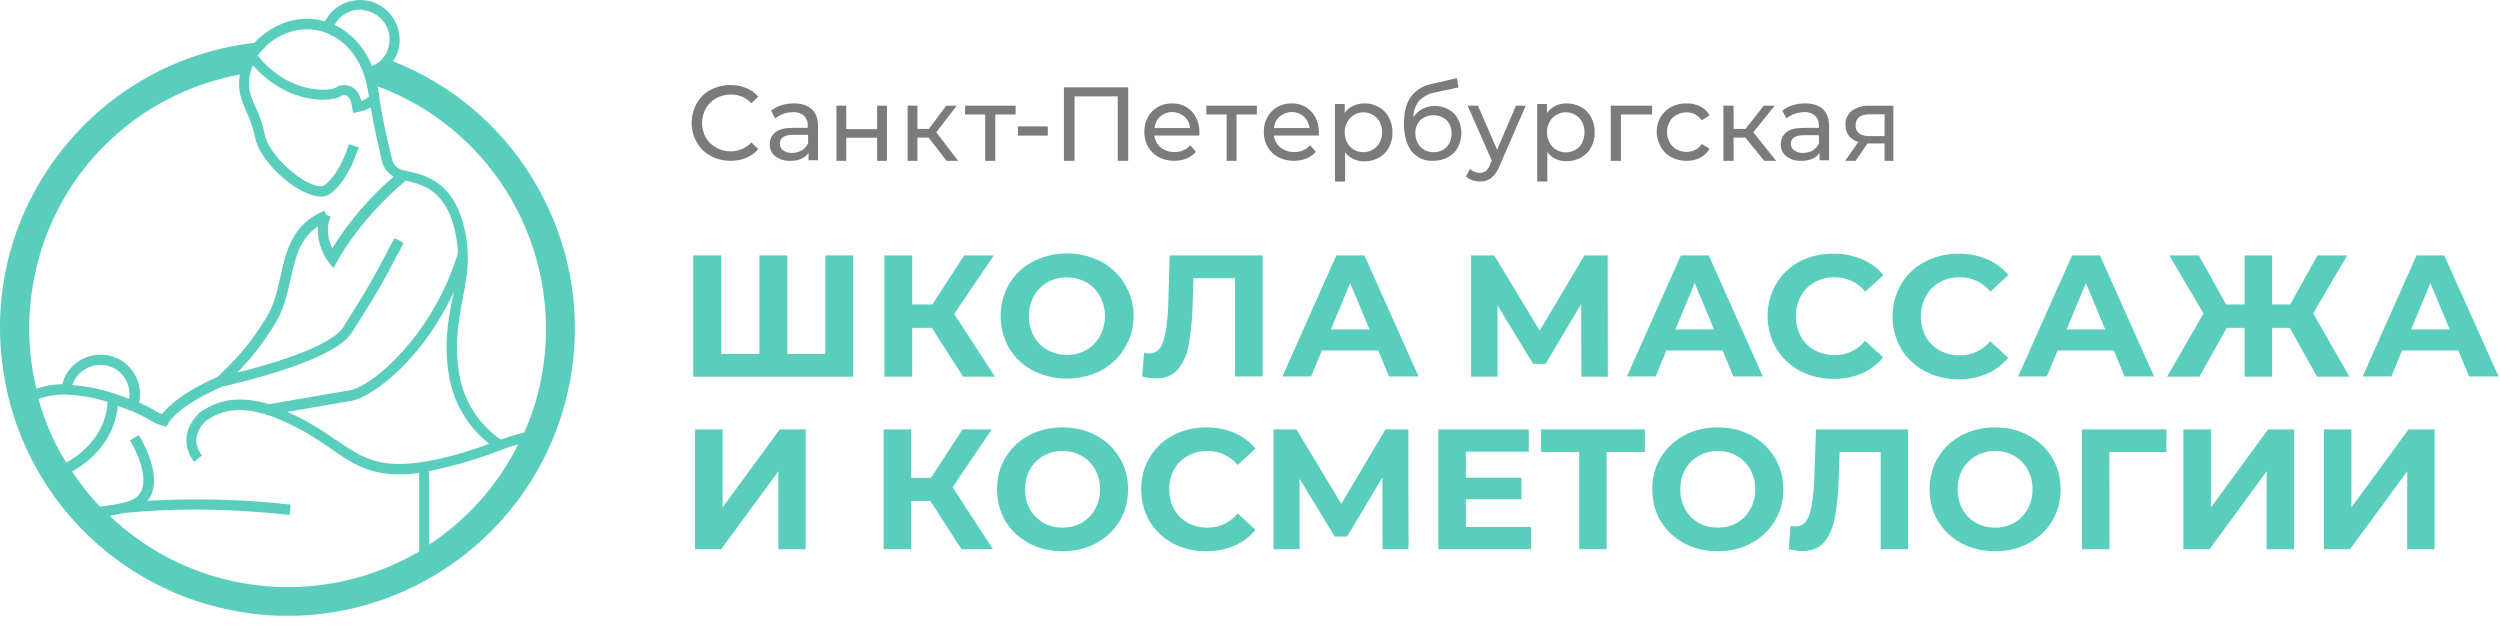 <?xml version="1.0" encoding="UTF-8"?> <svg xmlns="http://www.w3.org/2000/svg" width="1088" height="272" viewBox="0 0 1088 272" fill="none"><path d="M359.202 154.016H342.64V111.15H330.507V154.016H313.856V111.15H301.723V163.936H371.335V111.15H359.202V154.016Z" fill="#5ACEBD"></path><path d="M432.519 111.15H419.589L405.773 132.495H397.005V111.15H384.871V163.936H397.005V142.68H405.507L419.146 163.936H433.051L415.249 136.657L432.519 111.15Z" fill="#5ACEBD"></path><path d="M479.13 113.802C469.83 109.108 458.848 109.108 449.549 113.802C445.298 116.016 441.666 119.381 439.187 123.544C434.227 132.223 434.227 142.851 439.187 151.531C441.666 155.693 445.209 159.059 449.549 161.273C458.848 165.967 469.83 165.967 479.13 161.273C492.237 154.276 497.197 137.98 490.2 124.872C487.721 120.178 483.824 116.282 479.13 113.802ZM478.687 146.305C477.27 148.785 475.233 150.911 472.753 152.328C467.528 155.162 461.151 155.162 455.837 152.328C453.357 150.911 451.32 148.874 449.903 146.305C447.069 140.814 447.069 134.26 449.903 128.858C451.32 126.378 453.357 124.252 455.837 122.835C461.062 120.001 467.439 120.001 472.753 122.835C475.233 124.252 477.27 126.29 478.687 128.858C481.61 134.26 481.61 140.814 478.687 146.305Z" fill="#5ACEBD"></path><path d="M508.422 132.583C508.157 139.934 507.36 145.337 506.208 148.702C505.057 152.156 503.02 153.839 500.097 153.839C499.389 153.839 498.592 153.751 497.883 153.485L497.086 163.847C499.034 164.378 501.071 164.644 503.108 164.644C506.651 164.821 510.017 163.493 512.496 160.924C514.976 157.825 516.659 154.193 517.279 150.208C518.342 144.185 518.962 138.074 519.05 132.052L519.405 121.07H537.472V163.847H549.517V111.15H509.042L508.422 132.583Z" fill="#5ACEBD"></path><path d="M581.575 111.15L558.105 163.847H570.593L575.287 152.511H599.82L604.514 163.847H617.356L593.797 111.15H581.575ZM579.184 143.388L587.598 123.195L596.012 143.388H579.184Z" fill="#5ACEBD"></path><path d="M689.552 111.15L670.067 143.92L650.317 111.15H640.221V163.936H651.734V132.938L667.233 158.356H672.636L688.135 132.318L688.223 163.936H699.737L699.648 111.15H689.552Z" fill="#5ACEBD"></path><path d="M731.512 111.15L708.042 163.847H720.53L725.224 152.511H749.668L754.362 163.847H767.204L743.645 111.15H731.512ZM729.121 143.388L737.534 123.195L745.948 143.388H729.121Z" fill="#5ACEBD"></path><path d="M789.711 122.822C792.368 121.316 795.379 120.608 798.479 120.696C803.615 120.608 808.487 122.91 811.764 126.896L819.646 119.722C817.166 116.711 813.978 114.32 810.346 112.814C806.45 111.131 802.198 110.334 797.947 110.423C792.81 110.334 787.762 111.485 783.245 113.788C778.994 116.002 775.452 119.368 772.972 123.53C768.012 132.21 768.012 142.926 772.972 151.606C775.452 155.68 778.994 159.045 783.245 161.348C787.762 163.739 792.722 164.891 797.859 164.891C802.11 164.979 806.361 164.182 810.258 162.499C813.889 160.994 817.077 158.514 819.557 155.503L811.675 148.329C808.487 152.314 803.615 154.617 798.479 154.528C795.467 154.617 792.456 153.82 789.711 152.403C787.231 150.986 785.105 148.949 783.688 146.38C780.854 140.889 780.854 134.335 783.688 128.933C785.105 126.276 787.231 124.239 789.711 122.822Z" fill="#5ACEBD"></path><path d="M844.182 122.822C846.839 121.316 849.85 120.608 852.95 120.696C858.087 120.608 862.958 122.91 866.235 126.896L874.029 119.722C871.549 116.711 868.36 114.32 864.729 112.814C860.832 111.131 856.581 110.334 852.33 110.423C847.193 110.334 842.145 111.574 837.628 113.965C833.377 116.179 829.834 119.545 827.355 123.708C822.395 132.387 822.395 143.103 827.355 151.783C829.834 155.857 833.377 159.222 837.628 161.525C842.145 163.916 847.105 165.068 852.241 165.068C856.493 165.156 860.744 164.359 864.641 162.676C868.272 161.171 871.46 158.691 873.94 155.68L866.146 148.506C862.869 152.491 857.998 154.706 852.861 154.617C849.85 154.706 846.839 153.908 844.093 152.491C841.614 151.074 839.488 149.037 838.071 146.469C835.237 140.978 835.237 134.424 838.071 129.021C839.577 126.276 841.614 124.239 844.182 122.822Z" fill="#5ACEBD"></path><path d="M901.766 111.15L878.296 163.847H890.784L895.478 152.511H919.922L924.616 163.847H937.458L913.899 111.15H901.766ZM899.375 143.388L907.788 123.195L916.202 143.388H899.375Z" fill="#5ACEBD"></path><path d="M1021.49 111.15H1008.56L996.694 132.495H988.811V111.15H976.855V132.495H968.795L956.928 111.15H944.086L958.965 136.392L943.111 163.936H957.193L969.061 142.68H976.855V163.936H988.811V142.68H996.517L1008.38 163.936H1022.47L1006.7 136.392L1021.49 111.15Z" fill="#5ACEBD"></path><path d="M1063.73 111.15H1051.69L1028.22 163.847H1040.71L1045.4 152.511H1069.85L1074.54 163.847H1087.38L1063.73 111.15ZM1049.3 143.388L1057.71 123.195L1066.13 143.388H1049.3Z" fill="#5ACEBD"></path><path d="M309.286 67.811C311.885 69.27 314.891 70 317.896 70C320.252 70 322.608 69.595 324.72 68.703C326.751 67.892 328.538 66.595 330 64.892L326.994 61.973C324.72 64.487 321.471 65.865 318.059 65.865C315.784 65.865 313.591 65.378 311.641 64.243C309.773 63.189 308.23 61.73 307.174 59.865C304.98 55.892 304.98 51.189 307.174 47.216C308.23 45.351 309.773 43.811 311.641 42.757C313.591 41.703 315.784 41.135 318.059 41.135C321.471 41.054 324.72 42.432 326.994 44.946L330 42.027C328.538 40.405 326.751 39.108 324.72 38.297C322.527 37.405 320.252 37 317.896 37C314.891 37 311.885 37.73 309.204 39.108C306.686 40.486 304.574 42.514 303.193 45.027C300.269 50.297 300.269 56.622 303.193 61.892C304.655 64.487 306.768 66.513 309.286 67.811Z" fill="#7B7B7B"></path><path d="M344.77 55.658C341.434 55.658 338.911 56.309 337.365 57.611C335.819 58.913 335.005 60.784 335.005 62.818C334.924 64.852 335.819 66.805 337.446 68.025C339.318 69.408 341.597 70.14 343.956 69.978C345.584 70.059 347.211 69.734 348.758 69.083C350.06 68.513 351.117 67.618 351.85 66.479V69.734H356V54.926C356 51.672 355.105 49.149 353.315 47.522C351.524 45.895 349.002 45 345.584 45C343.712 45 341.841 45.244 340.05 45.814C338.423 46.302 336.877 47.115 335.575 48.173L337.365 51.509C338.423 50.695 339.562 50.044 340.864 49.556C342.248 49.068 343.631 48.824 345.096 48.824C346.805 48.661 348.595 49.231 349.897 50.37C351.036 51.509 351.687 53.136 351.524 54.763V55.658C351.524 55.658 344.77 55.658 344.77 55.658ZM351.687 62.248C351.199 63.55 350.222 64.689 349.002 65.421C347.7 66.154 346.154 66.561 344.689 66.561C343.305 66.642 341.922 66.235 340.783 65.421C339.888 64.771 339.318 63.632 339.399 62.492C339.399 59.97 341.271 58.75 344.933 58.669H351.687V62.248Z" fill="#7B7B7B"></path><path d="M381.711 70H386V46H381.711V56.206H368.289V46H364V70H368.289V59.953H381.711V70Z" fill="#7B7B7B"></path><path d="M399.258 59.874H404.147L411.953 70H417L407.459 57.562L416.369 46H411.796L404.226 56.126H399.258V46H395V70H399.258V59.874Z" fill="#7B7B7B"></path><path d="M428.768 70H433.151V49.827H442V46H420V49.827H428.768V70Z" fill="#7B7B7B"></path><path d="M456 55H443V59H456V55Z" fill="#7B7B7B"></path><path d="M467.639 41.95H486.444V70H491V38H463V70H467.639V41.95Z" fill="#7B7B7B"></path><path d="M504.247 68.417C508.055 70.287 512.512 70.531 516.401 68.986C517.941 68.336 519.399 67.361 520.453 66.06L518.022 63.215C516.239 65.166 513.727 66.304 511.053 66.141C508.947 66.223 506.84 65.491 505.138 64.191C503.599 62.89 502.545 61.02 502.383 58.988H521.911C521.992 58.582 521.992 58.094 521.992 57.606C522.073 55.331 521.506 53.055 520.453 51.023C519.48 49.153 518.022 47.609 516.239 46.552C514.376 45.495 512.269 44.926 510.081 45.008C507.893 45.008 505.786 45.495 503.842 46.552C502.059 47.609 500.52 49.153 499.547 51.023C498.494 52.973 497.927 55.168 498.008 57.444C498.008 59.72 498.494 61.914 499.628 63.865C500.763 65.816 502.383 67.361 504.247 68.417ZM504.895 50.697C507.893 48.096 512.35 48.096 515.429 50.697C516.888 51.998 517.779 53.786 517.941 55.737H502.464C502.626 53.867 503.518 51.998 504.895 50.697Z" fill="#7B7B7B"></path><path d="M538.151 70V49.827H547V46H525V49.827H533.849V70H538.151Z" fill="#7B7B7B"></path><path d="M556.27 68.417C560.093 70.287 564.566 70.531 568.551 68.986C570.096 68.336 571.56 67.361 572.617 66.06L570.178 63.215C568.388 65.166 565.867 66.304 563.183 66.141C561.069 66.223 558.954 65.491 557.246 64.191C555.619 62.89 554.643 61.02 554.4 58.988H573.919C574 58.582 574 58.094 574 57.606C574 55.331 573.512 53.055 572.455 51.023C571.479 49.153 570.015 47.609 568.226 46.552C566.355 45.495 564.24 44.926 562.045 45.008C559.849 45.008 557.734 45.495 555.863 46.552C554.074 47.609 552.529 49.153 551.553 51.023C550.496 52.973 549.926 55.168 550.008 57.444C550.008 59.72 550.496 61.914 551.634 63.865C552.692 65.816 554.318 67.361 556.27 68.417ZM556.921 50.697C559.93 48.096 564.403 48.096 567.412 50.697C568.795 51.998 569.69 53.786 569.934 55.737H554.4C554.562 53.867 555.457 51.998 556.921 50.697Z" fill="#7B7B7B"></path><path d="M599.988 46.568C598.04 45.5 595.931 44.926 593.74 45.008C592.036 45.008 590.332 45.336 588.871 46.075C587.41 46.732 586.112 47.799 585.219 49.195V45.254H581V79H585.382V66.273C586.355 67.587 587.573 68.572 589.033 69.229C590.494 69.886 592.117 70.297 593.821 70.215C596.012 70.215 598.203 69.722 600.069 68.654C601.935 67.587 603.477 66.109 604.451 64.221C605.505 62.168 606.073 59.951 605.992 57.652C606.073 55.353 605.505 53.136 604.451 51.084C603.396 49.113 601.854 47.553 599.988 46.568ZM600.393 62.086C599.744 63.318 598.689 64.385 597.472 65.124C594.876 66.602 591.711 66.602 589.196 65.124C587.978 64.385 586.924 63.318 586.274 62.086C585.544 60.69 585.219 59.13 585.219 57.57C585.219 56.01 585.544 54.45 586.355 53.054C587.005 51.823 588.06 50.755 589.277 50.016C590.494 49.277 591.954 48.867 593.415 48.867C594.876 48.867 596.336 49.277 597.553 50.016C598.771 50.755 599.825 51.823 600.475 53.054C601.854 55.928 601.854 59.294 600.393 62.086Z" fill="#7B7B7B"></path><path d="M623.69 69.976C625.939 69.976 628.108 69.492 630.116 68.444C631.963 67.476 633.489 66.024 634.453 64.168C636.461 60.297 636.542 55.699 634.534 51.827C633.57 50.052 632.204 48.6 630.437 47.632C628.59 46.584 626.582 46.1 624.494 46.1C622.566 46.1 620.719 46.503 619.032 47.39C617.426 48.278 616.06 49.487 615.096 51.02C615.096 48.358 616.06 45.858 617.666 43.76C619.594 41.905 622.004 40.614 624.654 40.211L634.694 38.033L634.052 34L623.209 36.501C619.514 37.146 616.221 39.163 613.972 42.147C611.964 44.97 611 48.842 611 53.843C611 58.844 612.124 62.958 614.293 65.782C616.542 68.605 620.076 70.218 623.69 69.976ZM618.148 52.311C621.361 49.407 626.261 49.407 629.554 52.311C630.999 53.843 631.803 55.941 631.722 58.118C631.722 59.571 631.401 61.022 630.759 62.313C630.116 63.523 629.152 64.572 627.947 65.217C625.457 66.588 622.325 66.588 619.835 65.217C618.63 64.491 617.667 63.523 617.024 62.313C616.301 61.022 615.98 59.571 615.98 58.118C615.819 56.021 616.622 53.924 618.148 52.311Z" fill="#7B7B7B"></path><path d="M646.64 74.382C645.92 74.938 644.96 75.256 644 75.256C642.4 75.256 640.88 74.62 639.76 73.507L638 76.766C638.8 77.482 639.68 78.118 640.72 78.436C641.84 78.834 642.96 78.993 644.08 78.993C645.84 79.072 647.52 78.516 648.96 77.482C650.56 76.13 651.84 74.302 652.56 72.314L664 46H659.76L651.52 65.159L643.2 46H638.72L649.2 69.85L648.48 71.519C648.16 72.632 647.52 73.666 646.64 74.382Z" fill="#7B7B7B"></path><path d="M676.978 69.147C678.443 69.804 680.072 70.215 681.781 70.132C683.979 70.132 686.177 69.64 688.05 68.572C689.922 67.505 691.469 66.027 692.446 64.139C693.504 62.086 694.074 59.869 693.992 57.57C694.074 55.271 693.504 53.054 692.446 51.002C691.387 49.113 689.922 47.553 688.05 46.568C686.096 45.5 683.979 44.926 681.781 45.008C680.072 45.008 678.362 45.336 676.897 46.075C675.431 46.814 674.129 47.882 673.233 49.195V45.254H669V79H673.396V66.191C674.292 67.423 675.513 68.49 676.978 69.147ZM673.233 57.57C673.233 56.01 673.559 54.45 674.373 53.054C675.024 51.823 676.083 50.755 677.304 50.016C678.525 49.277 679.99 48.867 681.455 48.867C682.921 48.867 684.386 49.277 685.607 50.016C686.828 50.755 687.887 51.823 688.538 53.054C689.922 55.928 689.922 59.294 688.538 62.168C687.887 63.482 686.828 64.467 685.607 65.206C683.002 66.684 679.827 66.684 677.304 65.206C676.083 64.467 675.024 63.4 674.373 62.168C673.64 60.69 673.233 59.13 673.233 57.57Z" fill="#7B7B7B"></path><path d="M705.438 49.827H719V46H701V70H705.438V49.827Z" fill="#7B7B7B"></path><path d="M727.303 68.382C729.369 69.515 731.684 70 733.998 70C736.065 70 738.131 69.596 739.95 68.625C741.686 67.735 743.091 66.361 744 64.743L740.611 62.64C739.867 63.772 738.875 64.662 737.718 65.228C736.561 65.794 735.238 66.118 733.916 66.118C732.428 66.118 730.94 65.713 729.617 64.986C728.377 64.258 727.303 63.206 726.642 61.993C725.898 60.618 725.484 59.081 725.484 57.464C725.484 55.927 725.815 54.391 726.642 53.016C727.303 51.722 728.377 50.67 729.617 50.023C730.94 49.295 732.428 48.891 733.916 48.891C735.238 48.891 736.561 49.133 737.718 49.781C738.875 50.428 739.867 51.317 740.611 52.369L744 50.185C743.091 48.567 741.686 47.192 739.95 46.303C738.131 45.413 736.065 44.928 733.998 45.009C731.684 44.928 729.369 45.494 727.303 46.545C725.402 47.597 723.831 49.053 722.674 50.913C720.442 54.876 720.442 59.728 722.674 63.691C723.748 65.794 725.319 67.331 727.303 68.382Z" fill="#7B7B7B"></path><path d="M754.452 59.874H759.563L767.806 70H773L763.025 57.562L772.341 46H767.559L759.645 56.126H754.452V46H750V70H754.452V59.874Z" fill="#7B7B7B"></path><path d="M788.786 69.083C790.083 68.513 791.136 67.618 791.866 66.479V69.734H796V54.926C796 51.59 795.108 49.149 793.325 47.522C791.542 45.895 789.029 45 785.624 45C783.76 45 781.895 45.244 780.112 45.814C778.491 46.302 776.951 47.115 775.654 48.173L777.437 51.509C778.491 50.695 779.626 50.044 780.923 49.556C782.301 49.068 783.679 48.824 785.138 48.824C786.84 48.661 788.623 49.231 789.92 50.37C791.055 51.509 791.704 53.136 791.542 54.763V55.658H784.732C781.409 55.658 778.896 56.309 777.356 57.611C775.816 58.913 774.924 60.784 775.005 62.818C774.924 64.852 775.816 66.805 777.437 68.025C779.301 69.408 781.571 70.14 783.922 69.978C785.624 70.059 787.245 69.734 788.786 69.083ZM779.382 62.655C779.382 60.133 781.247 58.913 784.895 58.831H791.623V62.248C791.136 63.55 790.164 64.689 789.029 65.421C787.732 66.154 786.192 66.561 784.732 66.561C783.354 66.642 781.976 66.235 780.842 65.421C779.869 64.771 779.382 63.713 779.382 62.655Z" fill="#7B7B7B"></path><path d="M807.551 70L812.741 62.432H820.167V70H824V46.02H813.62C810.905 45.861 808.19 46.657 805.954 48.171C804.038 49.685 803 51.995 803.16 54.385C803.08 56.058 803.639 57.731 804.597 59.086C805.635 60.36 807.072 61.316 808.749 61.794L803 70H807.551V70ZM807.551 54.544C807.551 51.358 809.627 49.764 813.7 49.764H820.167V59.245H813.62C812.023 59.325 810.426 58.926 809.148 58.13C808.03 57.253 807.471 55.978 807.551 54.544Z" fill="#7B7B7B"></path><path d="M231.754 77.672C217.495 54.379 196.505 36.755 171.087 26.658C171.884 25.418 172.592 24.09 173.035 22.761C176.046 13.816 171.175 3.985 162.23 0.886C160.459 0.266 158.599 0 156.739 0C150.185 0 144.428 3.543 141.417 9.299C138.849 8.591 136.28 8.148 133.623 8.148C126.45 8.148 119.364 10.894 113.165 16.207C112.988 16.385 112.81 16.473 112.633 16.65C112.456 16.828 112.279 17.005 112.102 17.182C111.836 17.448 111.216 18.067 110.773 18.599C77.65 22.496 47.892 38.969 27.167 65.007C6.354 91.223 -3.034 123.903 0.863 157.116C6.974 210.787 46.652 254.272 99.525 265.343C103.865 266.229 108.116 266.937 112.545 267.38C116.796 267.823 121.047 268 125.298 268C156.119 268 185.7 256.575 208.727 235.939C231.931 215.126 246.368 186.608 249.556 155.521C252.301 128.155 246.102 101.231 231.754 77.672ZM54.003 223.274C63.834 222.3 74.107 221.769 84.558 221.769C97.577 221.769 110.95 222.477 125.564 224.071L126.007 224.16L126.45 219.643L126.007 219.555C112.633 218.049 98.994 217.34 85.532 217.34C78.447 217.34 71.273 217.518 64.188 217.96C64.985 216.986 65.605 215.923 66.048 214.772C70.033 204.675 60.734 189.885 60.645 189.708L60.38 189.354L57.014 191.391L56.394 191.656L56.837 192.099C56.925 192.188 64.808 205.384 61.708 213.178C60.734 215.658 58.608 217.429 55.331 218.315C51.7 219.377 47.715 220.086 43.463 220.44C39.212 216.012 35.138 210.875 31.33 205.207C42.843 198.919 50.283 188.291 51.257 176.6C53.117 177.309 54.977 178.017 56.837 178.726H56.925H57.014C59.76 179.966 62.948 181.383 65.959 183.243C67.553 184.128 69.147 184.837 70.742 185.28L72.336 185.722L73.044 184.66C73.133 184.571 73.133 184.394 73.133 184.394L73.222 184.305V184.217C73.664 183.42 78.093 176.334 96.691 168.275C128.575 160.835 147.971 152.687 153.019 144.894C164.887 126.118 164.887 126.118 175.426 106.19L175.692 105.748L171.707 103.622L171.441 104.065C160.99 123.815 160.99 123.815 149.299 142.502C146.997 146.045 137.963 153.396 103.245 162.164C109.533 155.787 115.025 148.613 119.63 140.997C123.438 134.886 124.944 128.243 126.361 121.866L126.538 121.069C128.664 111.77 130.524 103.711 138.406 98.485C137.609 106.456 142.303 113.364 143.011 113.984L145.137 116.73L146.82 113.63C146.908 113.453 156.385 95.474 176.578 78.646C184.194 80.329 195.531 82.898 198.808 104.95C199.073 106.633 199.251 108.316 199.339 109.999C188.8 144.628 163.736 167.035 152.665 169.781L117.062 175.892C115.733 175.449 114.05 175.006 112.456 174.74C109.622 174.12 106.876 173.855 104.308 173.855C96.16 173.855 90.757 176.866 86.506 179.788L86.329 179.966V180.143C76.056 190.682 84.115 200.513 84.204 200.601L84.558 200.956L87.569 198.476L87.923 198.122L87.569 197.767C87.481 197.679 81.724 190.948 89.606 183.154C92.794 180.94 97.311 178.46 104.131 178.46C106.434 178.46 108.825 178.726 111.393 179.257C112.988 179.611 114.493 180.054 115.91 180.408V180.674H116.619C117.77 181.028 118.921 181.383 120.073 181.914C130.524 186.077 137.432 190.771 143.543 194.933L143.808 195.11C152.488 201.221 160.016 206.447 173.832 206.447C176.489 206.447 179.412 206.27 182.423 205.827V240.013C165.153 250.11 145.491 255.512 125.475 255.512C117.77 255.512 109.976 254.715 102.36 253.121C81.901 248.958 63.036 239.039 47.803 224.514C49.752 224.16 51.877 223.717 54.003 223.274ZM104.397 32.415C103.157 39.146 105.194 43.929 107.231 48.534L107.319 48.8C108.913 52.165 110.153 55.796 110.95 59.605C112.633 68.993 125.032 80.861 134.155 84.315C135.926 85.023 137.697 85.466 139.469 85.555C139.557 85.555 139.734 85.555 139.823 85.555C141.24 85.555 142.746 85.023 143.986 84.138C147.174 81.746 151.868 76.432 155.765 65.184C155.853 64.919 155.942 64.742 155.942 64.653L156.208 64.122L151.691 62.705V63.325C151.425 64.122 147.794 75.635 141.24 80.595C140.797 80.949 140.177 81.038 139.469 81.038C138.406 81.038 137.166 80.772 135.749 80.152C127.955 77.141 116.796 66.424 115.29 58.719C114.493 54.734 113.165 50.66 111.305 46.851C108.648 40.917 106.788 36.666 110.065 28.43C111.039 29.492 112.102 30.644 113.519 31.972C124.501 42.246 135.926 43.397 140.354 43.397C143.897 43.397 147.085 42.777 148.768 41.626C148.945 41.537 149.122 41.449 149.299 41.449H149.388C149.565 41.449 149.654 41.449 149.831 41.449C150.539 41.449 152.576 41.449 153.285 46.851L153.639 49.154L155.942 48.711C157.979 48.357 159.75 47.737 161.344 46.763C162.761 55.354 164.533 62.616 165.418 66.601C165.596 67.31 165.684 67.93 165.861 68.55C165.95 68.993 166.038 69.436 166.127 69.79C166.747 72.801 168.695 75.37 171.352 76.875C160.813 85.909 151.868 96.359 144.605 108.05C143.188 105.039 141.594 99.902 143.72 94.765L143.897 94.323L142.037 93.525L141.24 91.666L140.797 91.843C127.069 97.688 124.412 109.644 122.11 120.095C120.781 126.029 119.364 132.672 115.822 138.34C108.559 150.208 102.98 155.964 94.743 164.024C79.598 170.578 73.133 176.866 70.476 180.231C69.679 179.877 68.97 179.523 68.262 179.169C65.959 177.751 63.302 176.423 60.557 175.183C62.505 166.061 56.837 156.939 47.803 154.813C46.475 154.459 45.146 154.37 43.729 154.37C35.847 154.37 29.027 159.596 27.079 167.212C23.182 167.212 19.462 167.921 15.831 169.161C11.934 153.219 11.668 136.126 15.122 119.829C24.333 75.104 59.405 40.829 104.397 32.415ZM115.202 20.636C115.467 20.193 115.733 19.927 116.087 19.662C121.313 15.145 127.424 12.754 133.535 12.754C136.369 12.754 139.203 13.285 141.86 14.259L143.1 14.79C147.262 16.65 150.982 19.662 153.816 23.558C155.765 26.215 157.359 29.315 158.422 32.592C158.422 32.681 158.51 32.769 158.51 32.858C158.599 33.035 158.599 33.124 158.687 33.389L158.865 33.921C159.13 34.895 159.396 35.869 159.573 36.666C159.662 37.109 159.75 37.552 159.839 37.995C160.016 38.792 160.193 39.589 160.282 40.386L160.547 42.069C159.485 42.954 158.422 43.574 157.27 43.929C155.676 37.995 151.956 37.02 149.831 37.02C149.477 37.02 149.122 37.02 148.768 37.109C147.794 37.198 146.908 37.552 146.2 38.083C145.491 38.526 143.543 39.057 140.531 39.057C136.635 39.057 126.361 38.083 116.442 28.872C115.113 27.633 113.696 26.127 112.102 24.178C112.988 23.027 113.962 21.876 115.202 20.636ZM160.902 5.048C164.179 6.2 166.747 8.502 168.253 11.514C169.758 14.613 169.935 18.067 168.872 21.256C168.518 22.496 167.898 23.647 167.013 24.798C165.684 26.57 163.913 27.987 161.876 28.784C160.813 25.95 159.307 23.204 157.448 20.724C154.436 16.562 150.274 13.108 145.58 10.805C147.882 6.731 152.134 4.163 156.828 4.163C158.156 4.428 159.573 4.605 160.902 5.048ZM56.217 173.677C53.56 172.526 50.992 171.64 48.423 170.843C42.932 169.072 37.264 168.009 31.507 167.566C33.19 162.43 38.15 158.798 43.641 158.798C44.792 158.798 45.943 158.976 47.095 159.241C52.32 160.747 55.951 165.175 56.305 170.578C56.394 171.552 56.394 172.615 56.217 173.677ZM27.344 171.729C27.787 171.729 28.142 171.729 28.584 171.729C35.05 171.995 41.072 173.057 46.829 174.917C46.386 185.545 39.478 195.553 28.85 201.31C27.787 199.716 26.902 198.122 26.105 196.705C22.119 189.354 18.931 181.56 16.716 173.589C20.171 172.349 23.802 171.729 27.344 171.729ZM146.111 191.479C139.292 186.519 132.206 182.357 125.032 179.257L153.196 174.386L153.108 173.943L153.196 174.386H153.285H153.373C163.824 171.818 184.549 155.079 197.479 127.092C197.391 127.712 196.948 129.749 196.948 129.749C195.088 139.048 192.962 149.588 195.531 164.201C197.568 175.626 203.679 185.811 212.89 193.162C204.564 196.262 196.151 198.742 187.914 200.336C182.6 201.399 177.906 201.93 173.744 201.93C161.433 201.93 154.879 197.325 146.465 191.568L146.111 191.479ZM186.674 237.091V205.03C187.383 204.853 188.091 204.764 188.8 204.587C197.568 202.727 206.602 200.159 215.547 196.793L217.849 195.907L218.292 195.73C221.038 194.668 223.34 193.959 225.555 193.339C216.698 211.052 203.325 226.197 186.674 237.091ZM237.068 154.459C236.625 158.444 236.005 162.341 235.297 165.972C233.703 173.766 231.311 181.206 228.123 188.291L227.06 188.468C224.403 189.176 221.658 189.974 217.938 191.302C208.461 184.748 201.908 174.652 199.959 163.404C197.656 150.119 199.428 140.465 201.199 130.989L201.288 130.369C202.527 124.081 203.767 117.527 203.59 110.442V110.353C203.502 108.316 203.325 106.367 203.059 104.508C199.339 79.355 185.611 76.344 177.375 74.484C177.109 74.395 176.843 74.395 176.578 74.307C176.223 74.218 175.869 74.129 175.603 74.041H175.515H175.338C172.947 73.51 171.087 71.561 170.555 69.081C170.378 68.373 170.201 67.221 169.758 65.893C168.518 60.579 166.216 50.837 164.71 39.766C164.621 39.235 164.356 37.818 164.356 37.552C212.27 55.354 242.116 103.268 237.068 154.459Z" fill="#5ACEBD"></path><path d="M302.477 186.885H314.464V220.834L339.33 186.885H350.646V239H338.734V205.125L313.868 239H302.477V186.885ZM404.883 218.005H396.544V239H384.558V186.885H396.544V207.954H405.18L418.879 186.885H431.61L414.561 212.049L432.131 239H418.432L404.883 218.005ZM462.429 239.893C457.019 239.893 452.131 238.727 447.763 236.394C443.445 234.061 440.045 230.86 437.563 226.79C435.131 222.671 433.915 218.055 433.915 212.942C433.915 207.83 435.131 203.239 437.563 199.169C440.045 195.05 443.445 191.824 447.763 189.491C452.131 187.158 457.019 185.992 462.429 185.992C467.84 185.992 472.704 187.158 477.022 189.491C481.34 191.824 484.74 195.05 487.221 199.169C489.703 203.239 490.944 207.83 490.944 212.942C490.944 218.055 489.703 222.671 487.221 226.79C484.74 230.86 481.34 234.061 477.022 236.394C472.704 238.727 467.84 239.893 462.429 239.893ZM462.429 229.619C465.507 229.619 468.286 228.924 470.768 227.535C473.25 226.095 475.185 224.11 476.575 221.579C478.014 219.047 478.734 216.169 478.734 212.942C478.734 209.716 478.014 206.838 476.575 204.306C475.185 201.775 473.25 199.814 470.768 198.425C468.286 196.985 465.507 196.266 462.429 196.266C459.352 196.266 456.573 196.985 454.091 198.425C451.609 199.814 449.649 201.775 448.21 204.306C446.82 206.838 446.125 209.716 446.125 212.942C446.125 216.169 446.82 219.047 448.21 221.579C449.649 224.11 451.609 226.095 454.091 227.535C456.573 228.924 459.352 229.619 462.429 229.619ZM524.878 239.893C519.567 239.893 514.753 238.752 510.435 236.469C506.166 234.136 502.791 230.935 500.309 226.865C497.877 222.745 496.661 218.104 496.661 212.942C496.661 207.781 497.877 203.165 500.309 199.095C502.791 194.975 506.166 191.774 510.435 189.491C514.753 187.158 519.592 185.992 524.952 185.992C529.469 185.992 533.539 186.786 537.162 188.374C540.835 189.962 543.912 192.245 546.394 195.223L538.651 202.371C535.127 198.301 530.759 196.266 525.548 196.266C522.322 196.266 519.443 196.985 516.912 198.425C514.38 199.814 512.395 201.775 510.956 204.306C509.566 206.838 508.871 209.716 508.871 212.942C508.871 216.169 509.566 219.047 510.956 221.579C512.395 224.11 514.38 226.095 516.912 227.535C519.443 228.924 522.322 229.619 525.548 229.619C530.759 229.619 535.127 227.56 538.651 223.44L546.394 230.587C543.912 233.615 540.835 235.923 537.162 237.511C533.489 239.099 529.395 239.893 524.878 239.893ZM601.679 239L601.605 207.805L586.268 233.491H580.908L565.571 208.401V239H554.255V186.885H564.231L583.737 219.271L602.945 186.885H612.921L612.996 239H601.679ZM666.294 229.321V239H625.942V186.885H665.326V196.563H637.928V207.88H662.125V217.261H637.928V229.321H666.294ZM715.867 196.712H699.19V239H687.278V196.712H670.675V186.885H715.867V196.712ZM747.579 239.893C742.169 239.893 737.28 238.727 732.912 236.394C728.594 234.061 725.194 230.86 722.713 226.79C720.28 222.671 719.064 218.055 719.064 212.942C719.064 207.83 720.28 203.239 722.713 199.169C725.194 195.05 728.594 191.824 732.912 189.491C737.28 187.158 742.169 185.992 747.579 185.992C752.989 185.992 757.853 187.158 762.171 189.491C766.489 191.824 769.889 195.05 772.371 199.169C774.852 203.239 776.093 207.83 776.093 212.942C776.093 218.055 774.852 222.671 772.371 226.79C769.889 230.86 766.489 234.061 762.171 236.394C757.853 238.727 752.989 239.893 747.579 239.893ZM747.579 229.619C750.656 229.619 753.436 228.924 755.917 227.535C758.399 226.095 760.335 224.11 761.724 221.579C763.164 219.047 763.883 216.169 763.883 212.942C763.883 209.716 763.164 206.838 761.724 204.306C760.335 201.775 758.399 199.814 755.917 198.425C753.436 196.985 750.656 196.266 747.579 196.266C744.502 196.266 741.722 196.985 739.24 198.425C736.759 199.814 734.798 201.775 733.359 204.306C731.969 206.838 731.274 209.716 731.274 212.942C731.274 216.169 731.969 219.047 733.359 221.579C734.798 224.11 736.759 226.095 739.24 227.535C741.722 228.924 744.502 229.619 747.579 229.619ZM830.387 186.885V239H818.475V196.712H800.607L800.235 207.582C799.987 214.977 799.391 220.983 798.448 225.599C797.505 230.165 795.917 233.689 793.683 236.171C791.499 238.603 788.422 239.819 784.451 239.819C782.813 239.819 780.828 239.546 778.495 239L779.24 228.8C779.885 228.999 780.605 229.098 781.399 229.098C784.278 229.098 786.288 227.411 787.429 224.036C788.571 220.611 789.291 215.275 789.588 208.029L790.333 186.885H830.387ZM868.269 239.893C862.859 239.893 857.97 238.727 853.603 236.394C849.284 234.061 845.885 230.86 843.403 226.79C840.971 222.671 839.755 218.055 839.755 212.942C839.755 207.83 840.971 203.239 843.403 199.169C845.885 195.05 849.284 191.824 853.603 189.491C857.97 187.158 862.859 185.992 868.269 185.992C873.679 185.992 878.543 187.158 882.861 189.491C887.18 191.824 890.579 195.05 893.061 199.169C895.543 203.239 896.784 207.83 896.784 212.942C896.784 218.055 895.543 222.671 893.061 226.79C890.579 230.86 887.18 234.061 882.861 236.394C878.543 238.727 873.679 239.893 868.269 239.893ZM868.269 229.619C871.346 229.619 874.126 228.924 876.608 227.535C879.089 226.095 881.025 224.11 882.415 221.579C883.854 219.047 884.574 216.169 884.574 212.942C884.574 209.716 883.854 206.838 882.415 204.306C881.025 201.775 879.089 199.814 876.608 198.425C874.126 196.985 871.346 196.266 868.269 196.266C865.192 196.266 862.412 196.985 859.931 198.425C857.449 199.814 855.489 201.775 854.049 204.306C852.66 206.838 851.965 209.716 851.965 212.942C851.965 216.169 852.66 219.047 854.049 221.579C855.489 224.11 857.449 226.095 859.931 227.535C862.412 228.924 865.192 229.619 868.269 229.619ZM942.779 196.712H917.987L918.061 239H906.075V186.885H942.853L942.779 196.712ZM950.207 186.885H962.193V220.834L987.059 186.885H998.376V239H986.464V205.125L961.597 239H950.207V186.885ZM1011.35 186.885H1023.34V220.834L1048.2 186.885H1059.52V239H1047.61V205.125L1022.74 239H1011.35V186.885Z" fill="#5ACEBD"></path></svg> 